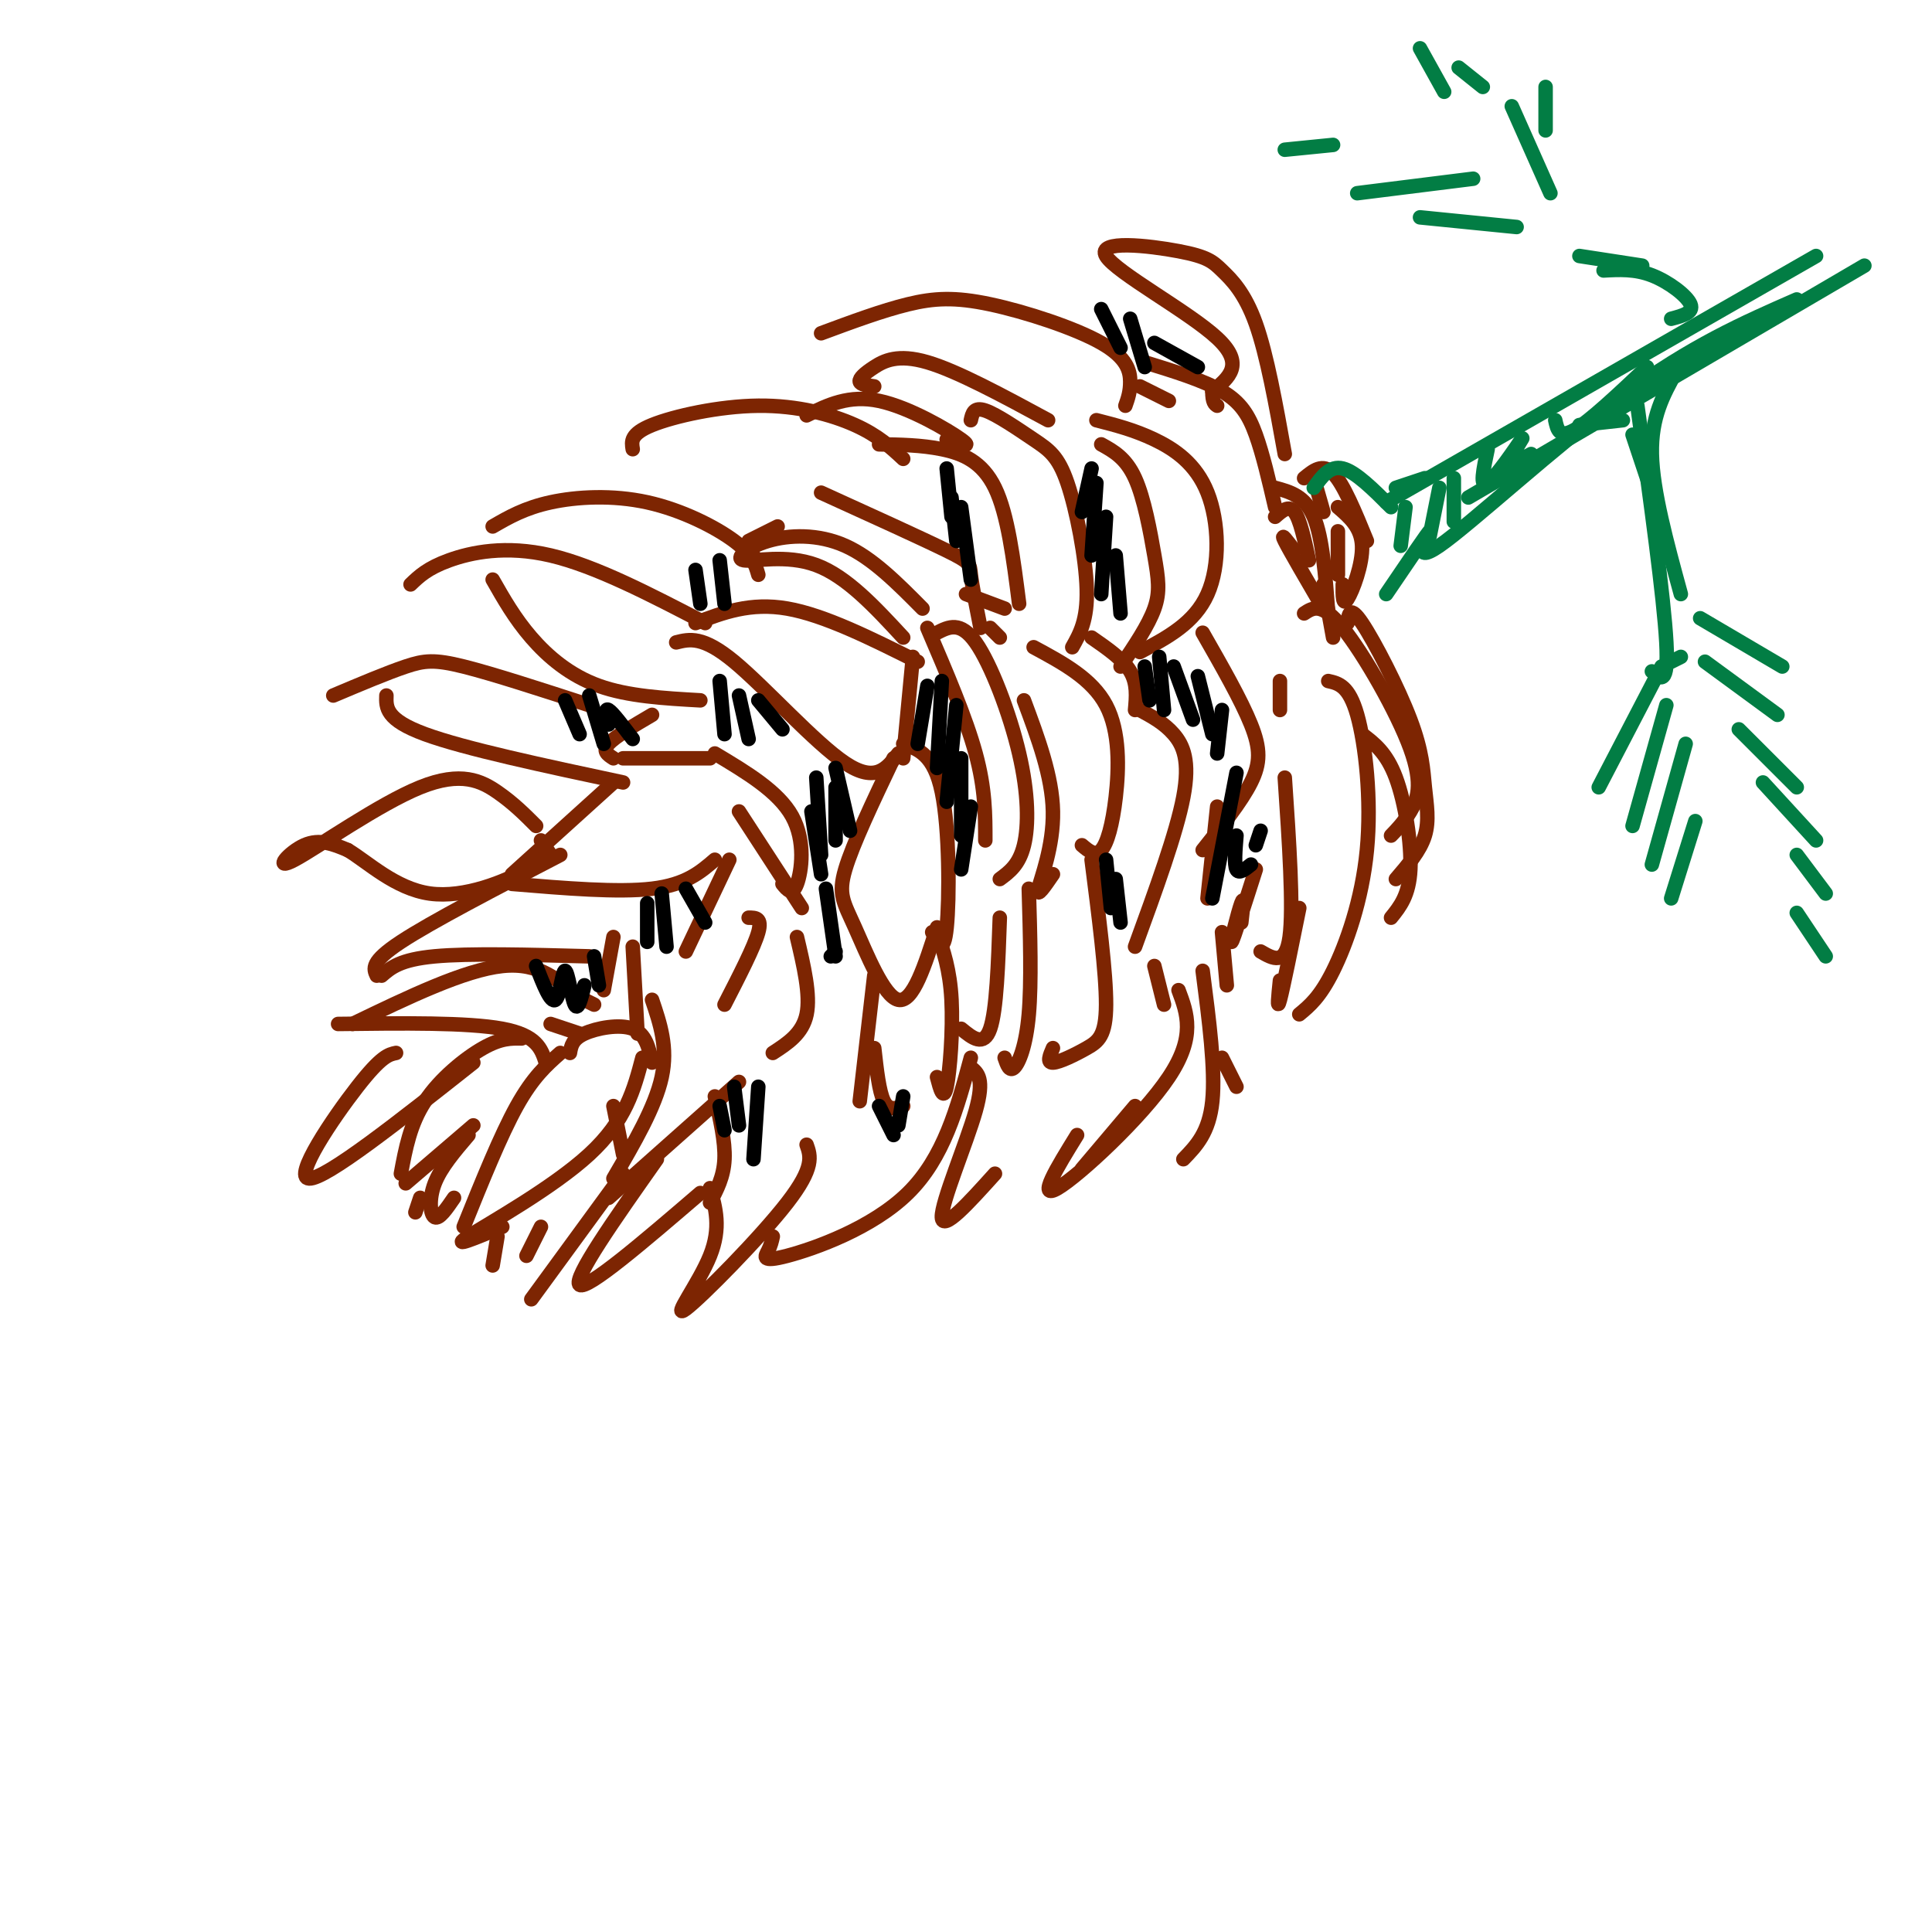 <svg viewBox='0 0 400 400' version='1.1' xmlns='http://www.w3.org/2000/svg' xmlns:xlink='http://www.w3.org/1999/xlink'><g fill='none' stroke='rgb(125,37,2)' stroke-width='3' stroke-linecap='round' stroke-linejoin='round'><path d='M121,207c0.000,0.000 2.000,1.000 2,1'/><path d='M120,207c-4.083,-3.917 -8.167,-7.833 -16,-7c-7.833,0.833 -19.417,6.417 -31,12'/><path d='M70,212c13.417,-0.167 26.833,-0.333 34,1c7.167,1.333 8.083,4.167 9,7'/><path d='M114,212c0.000,0.000 6.000,2.000 6,2'/><path d='M118,218c0.244,-1.422 0.489,-2.844 3,-4c2.511,-1.156 7.289,-2.044 10,-1c2.711,1.044 3.356,4.022 4,7'/><path d='M116,218c-2.833,2.500 -5.667,5.000 -9,11c-3.333,6.000 -7.167,15.500 -11,25'/><path d='M133,219c-1.711,6.511 -3.422,13.022 -11,20c-7.578,6.978 -21.022,14.422 -25,17c-3.978,2.578 1.511,0.289 7,-2'/><path d='M108,215c-2.156,-0.044 -4.311,-0.089 -8,2c-3.689,2.089 -8.911,6.311 -12,11c-3.089,4.689 -4.044,9.844 -5,15'/><path d='M84,245c0.000,0.000 14.000,-12.000 14,-12'/><path d='M97,235c-2.867,3.356 -5.733,6.711 -7,10c-1.267,3.289 -0.933,6.511 0,7c0.933,0.489 2.467,-1.756 4,-4'/><path d='M127,229c0.000,0.000 2.000,10.000 2,10'/><path d='M129,243c0.000,0.000 -19.000,26.000 -19,26'/><path d='M112,254c0.000,0.000 -3.000,6.000 -3,6'/><path d='M103,256c0.000,0.000 -1.000,6.000 -1,6'/><path d='M87,248c0.000,0.000 -1.000,3.000 -1,3'/><path d='M111,171c-2.359,-2.365 -4.718,-4.730 -8,-7c-3.282,-2.270 -7.488,-4.443 -16,-1c-8.512,3.443 -21.330,12.504 -26,15c-4.670,2.496 -1.191,-1.573 2,-3c3.191,-1.427 6.096,-0.214 9,1'/><path d='M72,176c4.095,2.429 9.833,8.000 17,9c7.167,1.000 15.762,-2.571 20,-5c4.238,-2.429 4.119,-3.714 4,-5'/><path d='M112,174c0.000,0.000 2.000,3.000 2,3'/><path d='M116,177c-13.333,6.917 -26.667,13.833 -33,18c-6.333,4.167 -5.667,5.583 -5,7'/><path d='M79,202c1.917,-1.667 3.833,-3.333 11,-4c7.167,-0.667 19.583,-0.333 32,0'/><path d='M127,194c0.000,0.000 -2.000,11.000 -2,11'/><path d='M131,196c0.000,0.000 1.000,18.000 1,18'/><path d='M135,207c1.667,4.917 3.333,9.833 2,16c-1.333,6.167 -5.667,13.583 -10,21'/><path d='M126,248c0.000,0.000 27.000,-24.000 27,-24'/><path d='M148,227c1.083,4.667 2.167,9.333 2,13c-0.167,3.667 -1.583,6.333 -3,9'/><path d='M147,246c1.167,4.089 2.333,8.179 0,14c-2.333,5.821 -8.167,13.375 -5,11c3.167,-2.375 15.333,-14.679 21,-22c5.667,-7.321 4.833,-9.661 4,-12'/><path d='M69,144c5.578,-2.356 11.156,-4.711 15,-6c3.844,-1.289 5.956,-1.511 12,0c6.044,1.511 16.022,4.756 26,8'/><path d='M80,144c-0.083,2.500 -0.167,5.000 8,8c8.167,3.000 24.583,6.500 41,10'/><path d='M127,162c0.000,0.000 -21.000,19.000 -21,19'/><path d='M106,183c11.000,0.917 22.000,1.833 29,1c7.000,-0.833 10.000,-3.417 13,-6'/><path d='M151,178c0.000,0.000 -9.000,19.000 -9,19'/><path d='M155,190c1.417,0.000 2.833,0.000 2,3c-0.833,3.000 -3.917,9.000 -7,15'/><path d='M165,194c1.417,6.000 2.833,12.000 2,16c-0.833,4.000 -3.917,6.000 -7,8'/><path d='M85,121c1.756,-1.689 3.511,-3.378 8,-5c4.489,-1.622 11.711,-3.178 21,-1c9.289,2.178 20.644,8.089 32,14'/><path d='M102,120c2.289,4.022 4.578,8.044 8,12c3.422,3.956 7.978,7.844 14,10c6.022,2.156 13.511,2.578 21,3'/><path d='M135,148c-3.833,2.250 -7.667,4.500 -9,6c-1.333,1.500 -0.167,2.250 1,3'/><path d='M129,157c0.000,0.000 18.000,0.000 18,0'/><path d='M102,109c3.315,-1.917 6.631,-3.833 12,-5c5.369,-1.167 12.792,-1.583 20,0c7.208,1.583 14.202,5.167 18,8c3.798,2.833 4.399,4.917 5,7'/><path d='M155,115c0.000,0.000 1.000,0.000 1,0'/><path d='M155,112c0.000,0.000 6.000,-3.000 6,-3'/><path d='M160,256c-0.208,0.935 -0.417,1.869 -1,3c-0.583,1.131 -1.542,2.458 4,1c5.542,-1.458 17.583,-5.702 25,-13c7.417,-7.298 10.208,-17.649 13,-28'/><path d='M201,221c1.444,1.156 2.889,2.311 1,9c-1.889,6.689 -7.111,18.911 -7,22c0.111,3.089 5.556,-2.956 11,-9'/><path d='M131,93c-0.262,-1.583 -0.524,-3.167 4,-5c4.524,-1.833 13.833,-3.917 22,-4c8.167,-0.083 15.190,1.833 20,4c4.810,2.167 7.405,4.583 10,7'/><path d='M167,86c4.378,-2.156 8.756,-4.311 15,-3c6.244,1.311 14.356,6.089 17,8c2.644,1.911 -0.178,0.956 -3,0'/><path d='M181,80c-1.429,-0.185 -2.857,-0.369 -3,-1c-0.143,-0.631 1.000,-1.708 3,-3c2.000,-1.292 4.857,-2.798 11,-1c6.143,1.798 15.571,6.899 25,12'/><path d='M170,69c6.330,-2.349 12.660,-4.699 18,-6c5.340,-1.301 9.689,-1.555 17,0c7.311,1.555 17.584,4.919 23,8c5.416,3.081 5.976,5.880 6,8c0.024,2.120 -0.488,3.560 -1,5'/><path d='M236,80c0.000,0.000 6.000,3.000 6,3'/><path d='M223,235c-4.200,6.800 -8.400,13.600 -4,11c4.400,-2.600 17.400,-14.600 23,-23c5.600,-8.400 3.800,-13.200 2,-18'/><path d='M249,201c1.333,10.250 2.667,20.500 2,27c-0.667,6.500 -3.333,9.250 -6,12'/><path d='M253,219c0.000,0.000 3.000,6.000 3,6'/><path d='M237,75c6.067,1.867 12.133,3.733 16,6c3.867,2.267 5.533,4.933 7,9c1.467,4.067 2.733,9.533 4,15'/><path d='M264,107c1.417,-1.250 2.833,-2.500 4,-1c1.167,1.500 2.083,5.750 3,10'/><path d='M274,121c0.000,0.000 2.000,11.000 2,11'/><path d='M275,141c2.143,0.482 4.286,0.964 6,7c1.714,6.036 3.000,17.625 2,28c-1.000,10.375 -4.286,19.536 -7,25c-2.714,5.464 -4.857,7.232 -7,9'/><path d='M269,188c-1.667,8.250 -3.333,16.500 -4,19c-0.667,2.500 -0.333,-0.750 0,-4'/><path d='M265,141c0.000,0.000 0.000,6.000 0,6'/><path d='M144,129c5.667,-2.167 11.333,-4.333 19,-3c7.667,1.333 17.333,6.167 27,11'/><path d='M140,133c2.756,-0.689 5.511,-1.378 12,4c6.489,5.378 16.711,16.822 23,21c6.289,4.178 8.644,1.089 11,-2'/><path d='M189,136c0.000,0.000 -2.000,21.000 -2,21'/><path d='M187,154c3.200,1.133 6.400,2.267 8,10c1.600,7.733 1.600,22.067 1,28c-0.600,5.933 -1.800,3.467 -3,1'/><path d='M185,157c-4.232,8.899 -8.464,17.798 -10,23c-1.536,5.202 -0.375,6.708 2,12c2.375,5.292 5.964,14.369 9,15c3.036,0.631 5.518,-7.185 8,-15'/><path d='M194,193c1.333,3.867 2.667,7.733 3,14c0.333,6.267 -0.333,14.933 -1,18c-0.667,3.067 -1.333,0.533 -2,-2'/><path d='M194,131c2.423,-1.232 4.845,-2.464 8,2c3.155,4.464 7.042,14.625 9,23c1.958,8.375 1.988,14.964 1,19c-0.988,4.036 -2.994,5.518 -5,7'/><path d='M192,130c4.000,9.333 8.000,18.667 10,26c2.000,7.333 2.000,12.667 2,18'/><path d='M191,126c-5.193,-5.244 -10.386,-10.488 -16,-13c-5.614,-2.512 -11.649,-2.292 -16,-1c-4.351,1.292 -7.018,3.656 -5,4c2.018,0.344 8.719,-1.330 15,1c6.281,2.330 12.140,8.665 18,15'/><path d='M213,184c0.289,9.711 0.578,19.422 0,26c-0.578,6.578 -2.022,10.022 -3,11c-0.978,0.978 -1.489,-0.511 -2,-2'/><path d='M207,190c-0.333,9.583 -0.667,19.167 -2,23c-1.333,3.833 -3.667,1.917 -6,0'/><path d='M181,202c0.000,0.000 -3.000,26.000 -3,26'/><path d='M181,217c0.500,4.500 1.000,9.000 2,11c1.000,2.000 2.500,1.500 4,1'/><path d='M182,92c4.378,0.067 8.756,0.133 13,1c4.244,0.867 8.356,2.533 11,8c2.644,5.467 3.822,14.733 5,24'/><path d='M208,126c0.000,0.000 -8.000,-3.000 -8,-3'/><path d='M170,102c10.467,4.756 20.933,9.511 26,12c5.067,2.489 4.733,2.711 5,5c0.267,2.289 1.133,6.644 2,11'/><path d='M205,130c0.000,0.000 2.000,2.000 2,2'/><path d='M214,134c6.048,3.256 12.095,6.512 15,12c2.905,5.488 2.667,13.208 2,19c-0.667,5.792 -1.762,9.655 -3,11c-1.238,1.345 -2.619,0.173 -4,-1'/><path d='M212,145c2.933,7.867 5.867,15.733 6,23c0.133,7.267 -2.533,13.933 -3,16c-0.467,2.067 1.267,-0.467 3,-3'/><path d='M226,178c1.512,11.768 3.024,23.536 3,30c-0.024,6.464 -1.583,7.625 -4,9c-2.417,1.375 -5.690,2.964 -7,3c-1.310,0.036 -0.655,-1.482 0,-3'/><path d='M201,87c0.311,-1.408 0.622,-2.817 3,-2c2.378,0.817 6.823,3.858 10,6c3.177,2.142 5.086,3.384 7,9c1.914,5.616 3.833,15.604 4,22c0.167,6.396 -1.416,9.198 -3,12'/><path d='M226,132c3.250,2.250 6.500,4.500 8,7c1.500,2.500 1.250,5.250 1,8'/><path d='M236,147c2.511,1.356 5.022,2.711 7,5c1.978,2.289 3.422,5.511 2,13c-1.422,7.489 -5.711,19.244 -10,31'/><path d='M239,200c0.000,0.000 2.000,8.000 2,8'/><path d='M227,87c3.911,1.000 7.821,2.000 12,4c4.179,2.000 8.625,5.000 11,11c2.375,6.000 2.679,15.000 0,21c-2.679,6.000 -8.339,9.000 -14,12'/><path d='M228,92c2.548,1.405 5.095,2.810 7,7c1.905,4.190 3.167,11.167 4,16c0.833,4.833 1.238,7.524 0,11c-1.238,3.476 -4.119,7.738 -7,12'/><path d='M249,131c4.000,7.000 8.000,14.000 10,19c2.000,5.000 2.000,8.000 0,12c-2.000,4.000 -6.000,9.000 -10,14'/><path d='M252,167c0.000,0.000 -2.000,19.000 -2,19'/><path d='M253,193c0.000,0.000 1.000,11.000 1,11'/><path d='M266,94c-1.845,-10.264 -3.690,-20.527 -6,-27c-2.310,-6.473 -5.086,-9.154 -7,-11c-1.914,-1.846 -2.967,-2.856 -9,-4c-6.033,-1.144 -17.047,-2.424 -15,1c2.047,3.424 17.156,11.550 23,17c5.844,5.450 2.422,8.225 -1,11'/><path d='M251,81c0.000,2.333 0.500,2.667 1,3'/><path d='M282,152c2.533,1.911 5.067,3.822 7,9c1.933,5.178 3.267,13.622 3,19c-0.267,5.378 -2.133,7.689 -4,10'/><path d='M148,156c6.578,3.933 13.156,7.867 16,13c2.844,5.133 1.956,11.467 1,14c-0.956,2.533 -1.978,1.267 -3,0'/><path d='M153,168c0.000,0.000 13.000,20.000 13,20'/><path d='M224,242c0.000,0.000 11.000,-13.000 11,-13'/><path d='M268,114c-1.500,-2.000 -3.000,-4.000 -2,-2c1.000,2.000 4.500,8.000 8,14'/><path d='M270,127c1.821,-1.202 3.643,-2.405 8,3c4.357,5.405 11.250,17.417 14,25c2.750,7.583 1.357,10.738 0,13c-1.357,2.262 -2.679,3.631 -4,5'/><path d='M264,101c3.083,0.833 6.167,1.667 8,6c1.833,4.333 2.417,12.167 3,20'/><path d='M277,105c2.422,2.089 4.844,4.178 5,8c0.156,3.822 -1.956,9.378 -3,11c-1.044,1.622 -1.022,-0.689 -1,-3'/><path d='M277,119c0.000,0.000 0.000,-9.000 0,-9'/><path d='M274,106c0.000,0.000 -2.000,-7.000 -2,-7'/><path d='M270,99c1.917,-1.583 3.833,-3.167 6,-1c2.167,2.167 4.583,8.083 7,14'/><path d='M279,129c0.217,-1.906 0.434,-3.812 3,0c2.566,3.812 7.482,13.341 10,20c2.518,6.659 2.640,10.447 3,14c0.360,3.553 0.960,6.872 0,10c-0.960,3.128 -3.480,6.064 -6,9'/><path d='M266,161c0.917,13.500 1.833,27.000 1,33c-0.833,6.000 -3.417,4.500 -6,3'/><path d='M260,180c-2.333,7.311 -4.667,14.622 -5,15c-0.333,0.378 1.333,-6.178 2,-8c0.667,-1.822 0.333,1.089 0,4'/><path d='M136,240c-8.750,12.417 -17.500,24.833 -16,26c1.500,1.167 13.250,-8.917 25,-19'/><path d='M82,218c-1.511,0.311 -3.022,0.622 -8,7c-4.978,6.378 -13.422,18.822 -10,19c3.422,0.178 18.711,-11.911 34,-24'/></g>
<g fill='none' stroke='rgb(2,125,68)' stroke-width='3' stroke-linecap='round' stroke-linejoin='round'><path d='M272,101c1.667,-2.333 3.333,-4.667 6,-4c2.667,0.667 6.333,4.333 10,8'/><path d='M289,101c0.000,0.000 6.000,-2.000 6,-2'/><path d='M287,104c0.000,0.000 89.000,-51.000 89,-51'/><path d='M287,123c4.494,-6.637 8.988,-13.274 9,-13c0.012,0.274 -4.458,7.458 2,3c6.458,-4.458 23.845,-20.560 38,-31c14.155,-10.440 25.077,-15.220 36,-20'/><path d='M291,105c0.000,0.000 -1.000,8.000 -1,8'/><path d='M298,101c0.000,0.000 -2.000,10.000 -2,10'/><path d='M301,99c0.000,0.000 0.000,9.000 0,9'/><path d='M308,93c-0.875,4.101 -1.750,8.202 0,7c1.750,-1.202 6.125,-7.708 7,-9c0.875,-1.292 -1.750,2.631 -2,4c-0.250,1.369 1.875,0.185 4,-1'/><path d='M322,87c0.417,1.917 0.833,3.833 4,2c3.167,-1.833 9.083,-7.417 15,-13'/><path d='M304,103c0.000,0.000 82.000,-48.000 82,-48'/><path d='M327,88c0.000,0.000 9.000,-1.000 9,-1'/><path d='M338,90c0.000,0.000 4.000,12.000 4,12'/><path d='M347,77c-2.583,4.667 -5.167,9.333 -5,17c0.167,7.667 3.083,18.333 6,29'/><path d='M339,84c2.750,19.917 5.500,39.833 6,49c0.500,9.167 -1.250,7.583 -3,6'/><path d='M344,138c0.000,0.000 -13.000,25.000 -13,25'/><path d='M348,136c0.000,0.000 -2.000,1.000 -2,1'/><path d='M345,146c0.000,0.000 -7.000,25.000 -7,25'/><path d='M349,154c0.000,0.000 -7.000,25.000 -7,25'/><path d='M351,170c0.000,0.000 -5.000,16.000 -5,16'/><path d='M352,128c0.000,0.000 17.000,10.000 17,10'/><path d='M353,137c0.000,0.000 15.000,11.000 15,11'/><path d='M360,151c0.000,0.000 12.000,12.000 12,12'/><path d='M365,162c0.000,0.000 11.000,12.000 11,12'/><path d='M372,177c0.000,0.000 6.000,8.000 6,8'/><path d='M372,189c0.000,0.000 6.000,9.000 6,9'/><path d='M346,66c2.356,-0.622 4.711,-1.244 4,-3c-0.711,-1.756 -4.489,-4.644 -8,-6c-3.511,-1.356 -6.756,-1.178 -10,-1'/><path d='M340,55c0.000,0.000 -13.000,-2.000 -13,-2'/><path d='M314,47c0.000,0.000 -20.000,-2.000 -20,-2'/><path d='M305,37c0.000,0.000 -24.000,3.000 -24,3'/><path d='M276,30c0.000,0.000 -10.000,1.000 -10,1'/><path d='M321,40c0.000,0.000 -8.000,-18.000 -8,-18'/><path d='M320,27c0.000,0.000 0.000,-9.000 0,-9'/><path d='M302,14c0.000,0.000 5.000,4.000 5,4'/><path d='M299,19c0.000,0.000 -5.000,-9.000 -5,-9'/></g>
<g fill='none' stroke='rgb(0,0,0)' stroke-width='3' stroke-linecap='round' stroke-linejoin='round'><path d='M173,159c0.000,0.000 3.000,13.000 3,13'/><path d='M173,163c0.000,0.000 0.000,11.000 0,11'/><path d='M169,161c0.000,0.000 1.000,16.000 1,16'/><path d='M168,168c0.000,0.000 2.000,13.000 2,13'/><path d='M171,184c0.000,0.000 2.000,14.000 2,14'/><path d='M172,198c0.000,0.000 1.000,-1.000 1,-1'/><path d='M192,142c0.000,0.000 -2.000,12.000 -2,12'/><path d='M195,141c0.000,0.000 -1.000,18.000 -1,18'/><path d='M198,146c0.000,0.000 -2.000,20.000 -2,20'/><path d='M199,157c0.000,0.000 0.000,16.000 0,16'/><path d='M201,167c0.000,0.000 -2.000,13.000 -2,13'/><path d='M237,138c0.000,0.000 1.000,7.000 1,7'/><path d='M240,136c0.000,0.000 1.000,11.000 1,11'/><path d='M243,138c0.000,0.000 4.000,11.000 4,11'/><path d='M248,140c0.000,0.000 3.000,12.000 3,12'/><path d='M253,147c0.000,0.000 -1.000,9.000 -1,9'/><path d='M134,187c0.000,0.000 0.000,8.000 0,8'/><path d='M137,185c0.000,0.000 1.000,11.000 1,11'/><path d='M142,184c0.000,0.000 4.000,7.000 4,7'/><path d='M149,141c0.000,0.000 1.000,11.000 1,11'/><path d='M153,144c0.000,0.000 2.000,9.000 2,9'/><path d='M157,145c0.000,0.000 5.000,6.000 5,6'/><path d='M196,97c0.000,0.000 1.000,10.000 1,10'/><path d='M197,103c0.000,0.000 1.000,9.000 1,9'/><path d='M199,105c0.000,0.000 2.000,15.000 2,15'/><path d='M226,97c0.000,0.000 -2.000,9.000 -2,9'/><path d='M227,100c0.000,0.000 -1.000,15.000 -1,15'/><path d='M229,107c0.000,0.000 -1.000,16.000 -1,16'/><path d='M231,115c0.000,0.000 1.000,12.000 1,12'/><path d='M228,64c0.000,0.000 4.000,8.000 4,8'/><path d='M234,66c0.000,0.000 3.000,10.000 3,10'/><path d='M239,71c0.000,0.000 9.000,5.000 9,5'/><path d='M256,160c0.000,0.000 -5.000,26.000 -5,26'/><path d='M256,173c-0.250,3.000 -0.500,6.000 0,7c0.500,1.000 1.750,0.000 3,-1'/><path d='M261,172c0.000,0.000 -1.000,3.000 -1,3'/><path d='M229,178c0.000,0.000 1.000,10.000 1,10'/><path d='M231,182c0.000,0.000 1.000,9.000 1,9'/><path d='M111,200c1.512,3.869 3.024,7.738 4,7c0.976,-0.738 1.417,-6.083 2,-6c0.583,0.083 1.310,5.595 2,7c0.690,1.405 1.345,-1.298 2,-4'/><path d='M123,198c0.000,0.000 1.000,6.000 1,6'/><path d='M149,229c0.000,0.000 1.000,5.000 1,5'/><path d='M152,225c0.000,0.000 1.000,8.000 1,8'/><path d='M157,225c0.000,0.000 -1.000,15.000 -1,15'/><path d='M182,229c0.000,0.000 3.000,6.000 3,6'/><path d='M187,227c0.000,0.000 -1.000,6.000 -1,6'/><path d='M117,145c0.000,0.000 3.000,7.000 3,7'/><path d='M122,144c0.000,0.000 3.000,10.000 3,10'/><path d='M126,150c-0.417,-1.750 -0.833,-3.500 0,-3c0.833,0.500 2.917,3.250 5,6'/><path d='M144,118c0.000,0.000 1.000,7.000 1,7'/><path d='M149,116c0.000,0.000 1.000,9.000 1,9'/></g>
</svg>
